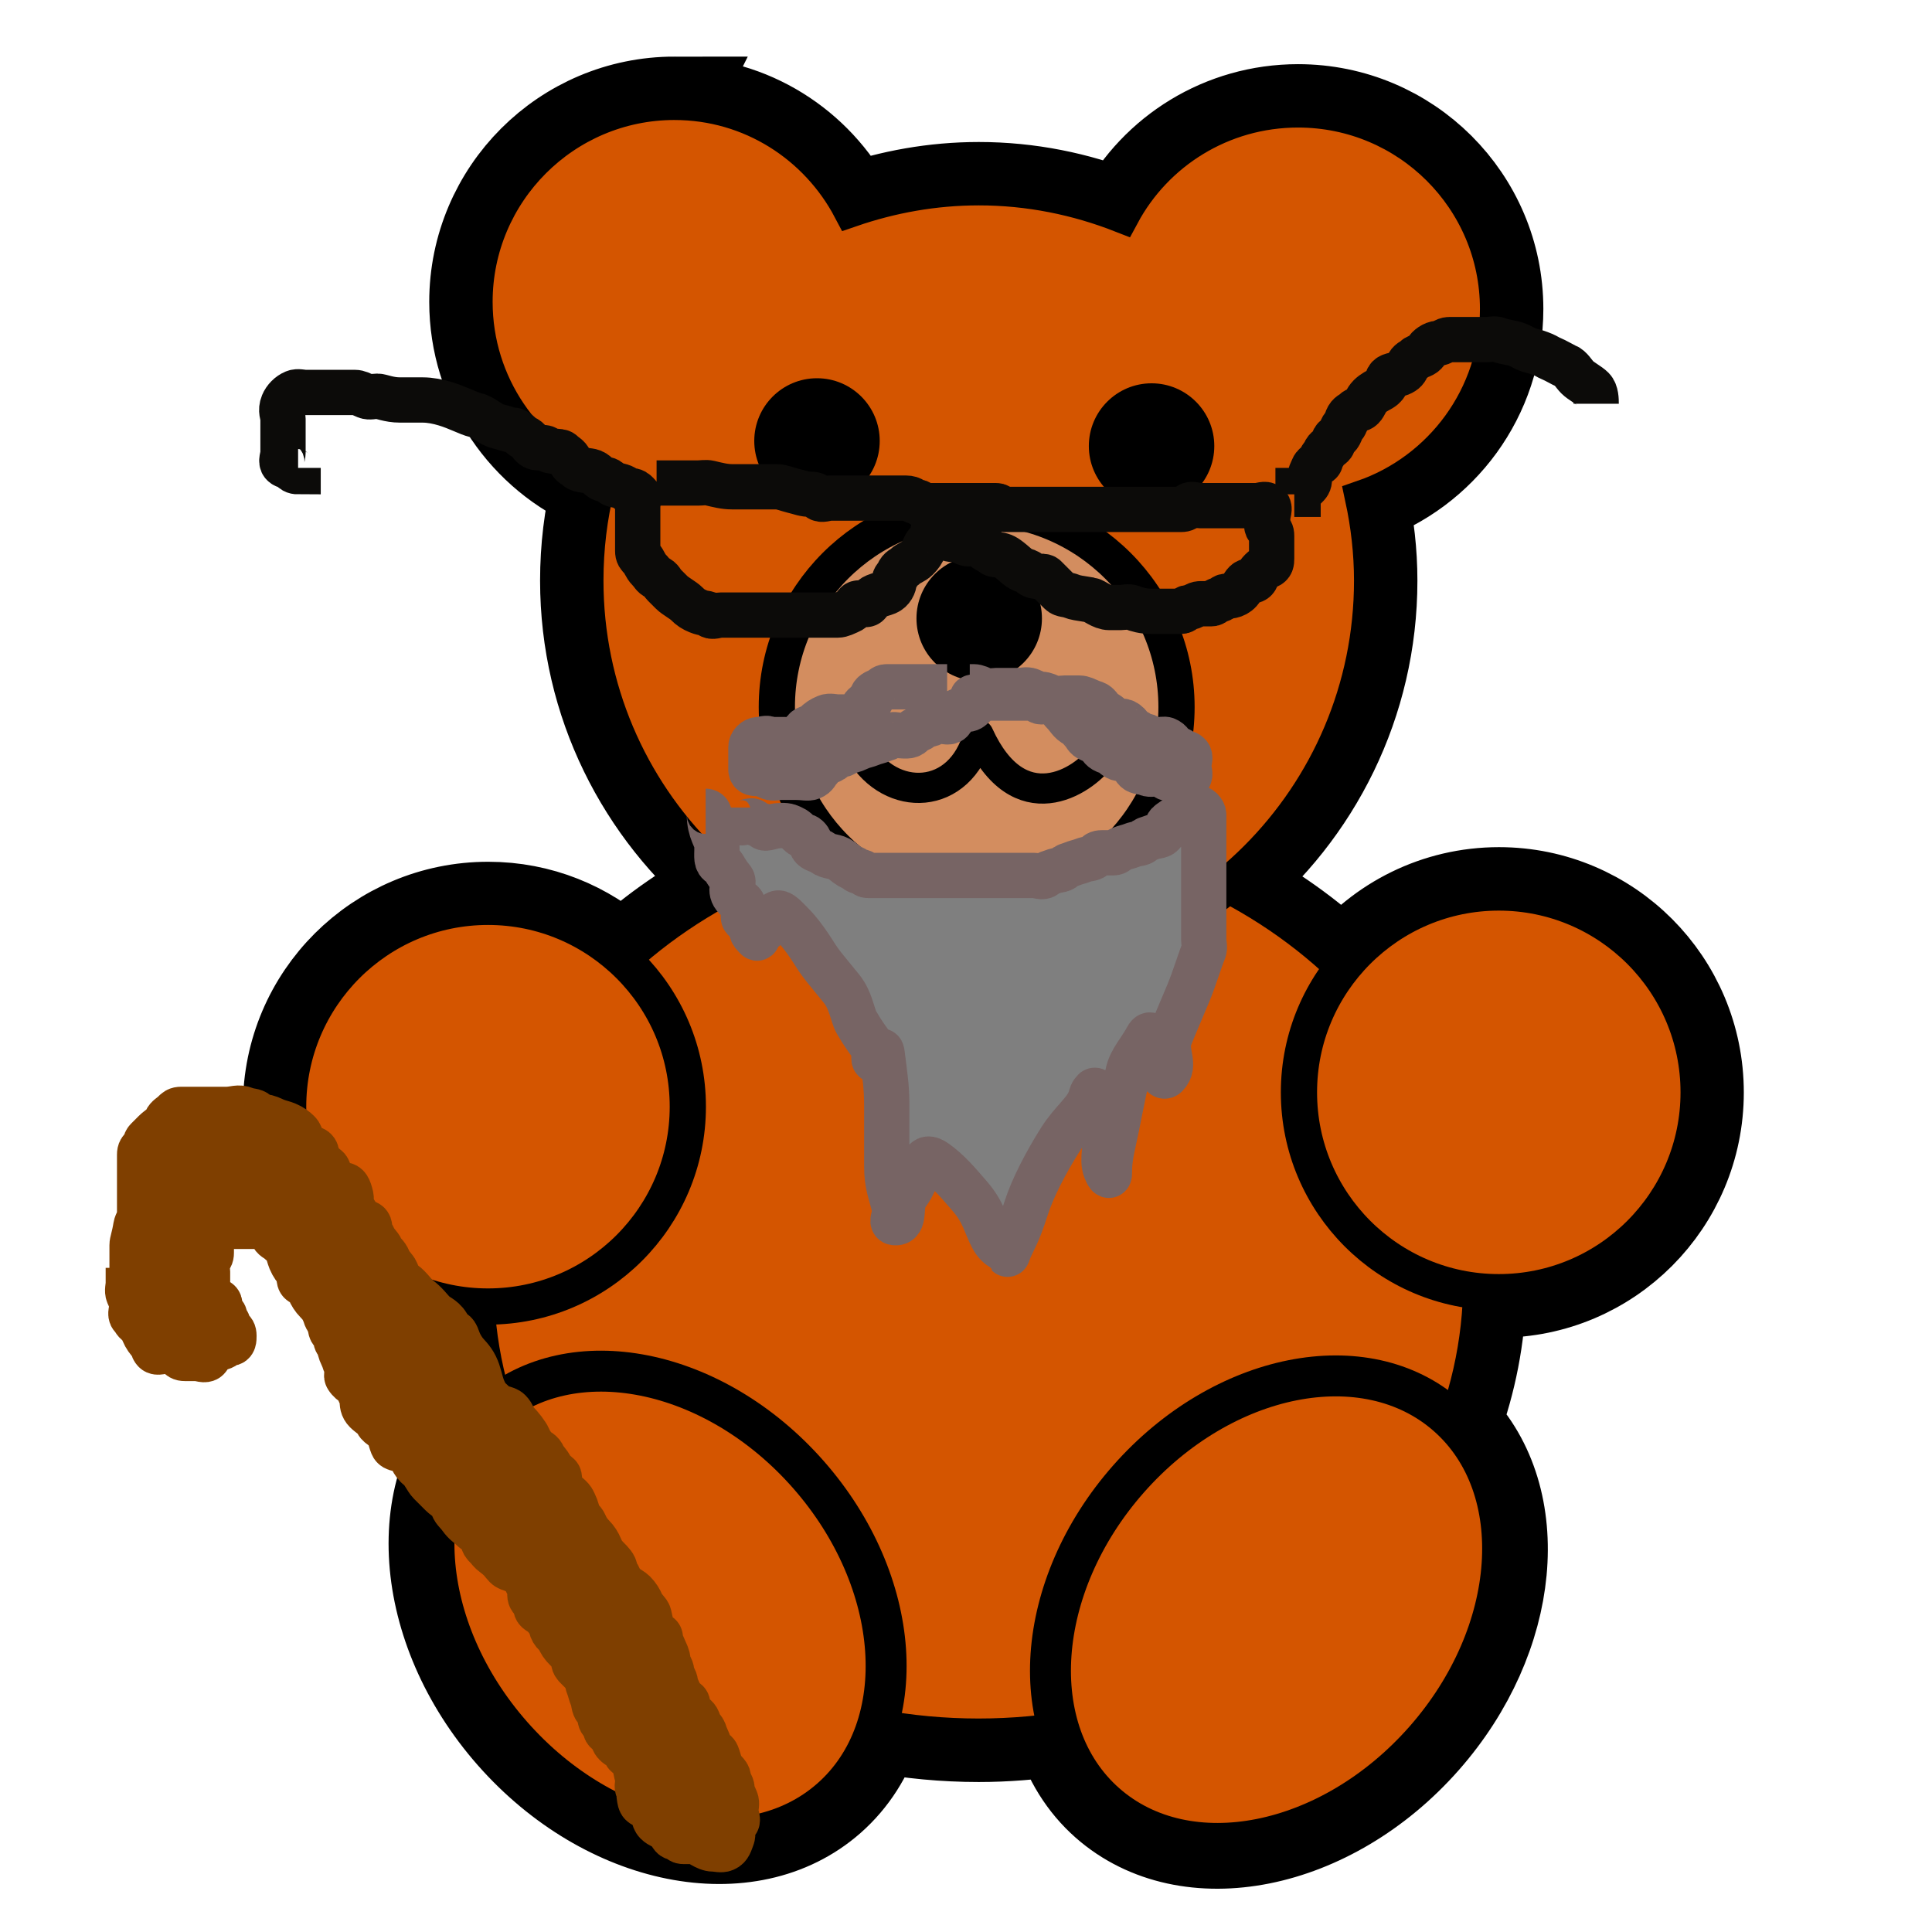 <?xml version="1.0"?><svg width="128" height="128" xmlns="http://www.w3.org/2000/svg">
 <title>grandpa bear</title>

 <g>
  <title>Layer 1</title>
  <g id="layer1">
   <path fill="#d45500" fill-rule="evenodd" stroke="#000000" stroke-width="6" stroke-linecap="square" marker-start="none" marker-mid="none" marker-end="none" stroke-miterlimit="4" stroke-dashoffset="0" id="path3218" d="m44.688,6.75c-7.309,0 -13.25,5.941 -13.25,13.25c0,5.481 3.342,10.208 8.094,12.219c-0.495,2.005 -0.75,4.093 -0.75,6.25c0,8.116 3.739,15.344 9.562,20.125c-2.616,1.356 -5.015,3.013 -7.125,4.938c-2.352,-2.138 -5.449,-3.438 -8.875,-3.438c-7.309,0 -13.25,5.91 -13.25,13.219c0,7.049 5.519,12.818 12.469,13.219c0.139,2.294 0.577,4.495 1.25,6.625c-0.134,0.107 -0.276,0.198 -0.406,0.312c-5.421,4.772 -4.745,14.406 1.5,21.5c6.245,7.094 15.704,8.991 21.125,4.219c1.453,-1.279 2.475,-2.915 3.062,-4.75c2.177,0.406 4.441,0.625 6.75,0.625c1.824,0 3.599,-0.15 5.344,-0.406c0.583,1.872 1.585,3.543 3.062,4.844c5.421,4.772 14.912,2.875 21.156,-4.219c6.018,-6.836 6.83,-16.008 2.031,-20.938c1.021,-2.787 1.612,-5.732 1.688,-8.812c0.386,0.034 0.793,0.094 1.188,0.094c7.309,0 13.219,-5.941 13.219,-13.25c0,-7.309 -5.91,-13.25 -13.219,-13.25c-4.166,0 -7.885,1.926 -10.312,4.938c-2.236,-2.139 -4.817,-3.963 -7.656,-5.438c5.832,-4.781 9.562,-12.033 9.562,-20.156c0,-1.877 -0.216,-3.704 -0.594,-5.469c5.193,-1.79 8.938,-6.732 8.938,-12.531c0,-7.309 -5.941,-13.219 -13.25,-13.219c-5.05,0 -9.455,2.808 -11.688,6.969c-2.942,-1.152 -6.12,-1.812 -9.469,-1.812c-2.964,0 -5.814,0.525 -8.469,1.438c-2.218,-4.208 -6.603,-7.094 -11.688,-7.094z"/>
   <path fill="#d45500" fill-rule="evenodd" stroke="#000000" stroke-width="2.4" stroke-linecap="square" marker-start="none" marker-mid="none" marker-end="none" stroke-miterlimit="4" stroke-dashoffset="0" id="path2407" d="m98.142,84.841c0,16.678 -14.923,30.215 -33.311,30.215c-18.388,0 -33.311,-13.536 -33.311,-30.215c0,-16.678 14.923,-30.214 33.311,-30.214c18.388,0 33.311,13.536 33.311,30.214z"/>
   <path fill="#d45500" fill-rule="evenodd" stroke="#000000" stroke-width="2.4" stroke-linecap="square" marker-start="none" marker-mid="none" marker-end="none" stroke-miterlimit="4" stroke-dashoffset="0" id="path2401" d="m44.688,6.75c-7.309,0 -13.25,5.941 -13.25,13.25c0,5.481 3.342,10.208 8.094,12.219c-0.495,2.005 -0.75,4.093 -0.75,6.25c0,14.385 11.677,26.062 26.062,26.062c14.385,0 26.062,-11.677 26.062,-26.062c0,-1.877 -0.216,-3.704 -0.594,-5.469c5.193,-1.79 8.938,-6.732 8.938,-12.531c0,-7.309 -5.941,-13.219 -13.25,-13.219c-5.05,0 -9.455,2.808 -11.688,6.969c-2.942,-1.152 -6.12,-1.812 -9.469,-1.812c-2.964,0 -5.814,0.525 -8.469,1.438c-2.218,-4.208 -6.603,-7.094 -11.688,-7.094z"/>
   <path fill="#d45500" fill-rule="evenodd" stroke="#000000" stroke-width="2.4" stroke-linecap="square" marker-start="none" marker-mid="none" marker-end="none" stroke-miterlimit="4" stroke-dashoffset="0" id="path2409" d="m45.57,73.321c0,7.309 -5.932,13.24 -13.24,13.24c-7.309,0 -13.24,-5.932 -13.24,-13.24c0,-7.309 5.932,-13.24 13.24,-13.24c7.309,0 13.24,5.932 13.24,13.24z"/>
   <path fill="#d45500" fill-rule="evenodd" stroke="#000000" stroke-width="2.4" stroke-linecap="square" marker-start="none" marker-mid="none" marker-end="none" stroke-miterlimit="4" stroke-dashoffset="0" id="path2411" d="m112.539,72.371c0,7.309 -5.932,13.24 -13.24,13.24c-7.309,0 -13.24,-5.932 -13.24,-13.24c0,-7.309 5.932,-13.24 13.24,-13.24c7.309,0 13.24,5.932 13.24,13.24z"/>
   <path fill="#d45500" fill-rule="evenodd" stroke="#000000" stroke-width="2.713" stroke-linecap="square" marker-start="none" marker-mid="none" marker-end="none" stroke-miterlimit="4" stroke-dashoffset="0" d="m53.55,97.685c6.245,7.094 6.913,16.724 1.492,21.496c-5.421,4.772 -14.889,2.888 -21.133,-4.206c-6.245,-7.094 -6.913,-16.724 -1.492,-21.496c5.421,-4.772 14.889,-2.888 21.133,4.206z" id="path3196"/>
   <path fill="#d45500" fill-rule="evenodd" stroke="#000000" stroke-width="2.713" stroke-linecap="square" marker-start="none" marker-mid="none" marker-end="none" stroke-miterlimit="4" stroke-dashoffset="0" id="path3198" d="m74.754,98c-6.245,7.094 -6.913,16.724 -1.492,21.496c5.421,4.772 14.889,2.888 21.133,-4.206c6.245,-7.094 6.913,-16.724 1.492,-21.496c-5.421,-4.772 -14.889,-2.888 -21.133,4.206z"/>
   <path fill="#d38d5f" fill-rule="evenodd" stroke="#000000" stroke-width="2.4" stroke-linecap="square" marker-start="none" marker-mid="none" marker-end="none" stroke-miterlimit="4" stroke-dashoffset="0" d="m77.947,46.847c0,7.309 -5.932,13.24 -13.24,13.24c-7.309,0 -13.24,-5.932 -13.24,-13.24c0,-7.309 5.932,-13.24 13.24,-13.24c7.309,0 13.24,5.932 13.24,13.24z" id="path3201"/>
   <path fill="#000000" fill-rule="evenodd" stroke-width="0.753" stroke-linecap="square" marker-start="none" marker-mid="none" marker-end="none" stroke-miterlimit="4" stroke-dashoffset="0" id="path3203" d="m58.284,29.215c0,2.294 -1.862,4.156 -4.156,4.156c-2.294,0 -4.156,-1.862 -4.156,-4.156c0,-2.294 1.862,-4.156 4.156,-4.156c2.294,0 4.156,1.862 4.156,4.156z"/>
   <path fill="#000000" fill-rule="evenodd" stroke-width="0.753" stroke-linecap="square" marker-start="none" marker-mid="none" marker-end="none" stroke-miterlimit="4" stroke-dashoffset="0" d="m80.45,29.551c0,2.294 -1.862,4.156 -4.156,4.156c-2.294,0 -4.156,-1.862 -4.156,-4.156c0,-2.294 1.862,-4.156 4.156,-4.156c2.294,0 4.156,1.862 4.156,4.156z" id="path3205"/>
   <path fill="#000000" fill-rule="evenodd" stroke-width="0.753" stroke-linecap="square" marker-start="none" marker-mid="none" marker-end="none" stroke-miterlimit="4" stroke-dashoffset="0" id="path3207" d="m69.031,40.97c0,2.294 -1.862,4.156 -4.156,4.156c-2.294,0 -4.156,-1.862 -4.156,-4.156c0,-2.294 1.862,-4.156 4.156,-4.156c2.294,0 4.156,1.862 4.156,4.156z"/>
   <path fill="none" fill-rule="evenodd" stroke="#000000" stroke-width="2" stroke-linecap="round" stroke-linejoin="round" stroke-miterlimit="4" id="path3231" d="m57,49.803c2,3.403 6.632,3.316 7.831,-1.131c2.675,5.856 6.918,3.147 8.169,1.406"/>
  </g>
  <path d="m46.75,53.75c0,0 0.25,0 0.25,0.25c0,0.5 0.115,0.923 0.25,1.25c0.191,0.462 0.25,0.5 0.25,1c0,0.5 -0.077,0.865 0.25,1c0.231,0.096 0.179,0.303 0.75,1c0.224,0.273 -0.28,0.72 0.25,1.25c0.177,0.177 0.5,0.25 0.5,0.5c0,0.25 0,0.5 0,0.75c0,0.25 0.372,0.206 0.5,0.75c0.057,0.243 0.073,0.323 0.25,0.5c0.177,0.177 0.154,0.231 0.25,0c0.135,-0.327 0.5,-0.5 0.75,-0.75c0.25,-0.25 0.173,-0.615 0.5,-0.75c0.231,-0.096 0.605,0.355 1,0.75c0.395,0.395 0.942,1.098 1.5,2c0.416,0.672 1.05,1.378 1.75,2.25c0.645,0.804 0.719,1.767 1,2.25c0.452,0.78 0.793,1.213 1,1.5c0.327,0.453 0,1 0.25,1c0.25,0 0.073,-0.323 0.25,-0.5c0.177,-0.177 0.158,-0.244 0.25,0.5c0.126,1.023 0.25,1.75 0.25,3c0,1.75 0,2.75 0,4c0,1.25 0.243,1.662 0.5,2.75c0.115,0.487 -0.247,0.96 0,1c0.78,0.127 0.337,-1.176 0.75,-1.75c0.327,-0.453 0.622,-0.956 0.75,-1.5c0.057,-0.243 0.365,-0.423 0.5,-0.75c0.096,-0.231 0.297,-0.327 0.75,0c0.86,0.62 1.431,1.306 2.25,2.25c0.927,1.068 1.028,1.868 1.5,2.75c0.425,0.795 1,0.75 1,1c0,0.25 0,0 0.25,-0.5c0.5,-1 0.683,-1.519 1,-2.5c0.414,-1.281 1.286,-2.977 2.25,-4.5c0.78,-1.232 1.739,-1.887 2,-2.75c0.072,-0.239 0.073,-0.323 0.25,-0.5c0.177,-0.177 0.624,1.231 0.75,2.5c0.099,0.995 -0.287,2.057 0,2.75c0.135,0.327 0.25,0.5 0.25,0.25c0,-0.5 0.024,-0.994 0.25,-2c0.28,-1.244 0.594,-3.03 1,-4.75c0.182,-0.769 0.825,-1.455 1.25,-2.25c0.236,-0.441 0.385,0.013 0.5,0.5c0.128,0.544 0.193,1.007 0.25,1.25c0.128,0.544 0.323,0.927 0.5,0.75c0.707,-0.707 -0.108,-1.533 0.25,-2.5c0.194,-0.524 0.692,-1.653 1.25,-3c0.394,-0.952 0.729,-2.097 1,-2.75c0.096,-0.231 0,-0.5 0,-0.75c0,-0.25 0,-0.5 0,-1.25c0,-0.5 0,-1 0,-1.5c0,-0.5 0,-1 0,-1.5c0,-0.75 0,-1.25 0,-1.5c0,-0.5 0,-0.75 0,-1c0,-0.25 0,-0.5 0,-0.75c0,-0.25 0,-0.5 0,-0.75c0,-0.25 -0.25,-0.5 -0.5,-0.5c-0.25,0 -0.5,0 -0.75,0.25c-0.25,0.25 -0.547,0.423 -1,0.75c-0.287,0.207 -0.146,0.396 -0.5,0.75c-0.177,0.177 -0.423,0.115 -0.75,0.25c-0.231,0.096 -0.323,0.073 -0.5,0.25c-0.177,0.177 -0.423,0.115 -0.75,0.25c-0.231,0.096 -0.423,0.115 -0.75,0.25c-0.231,0.096 -0.25,0.25 -0.5,0.25c-0.25,0 -0.5,0 -0.75,0c-0.25,0 -0.323,0.073 -0.5,0.25c-0.177,0.177 -0.423,0.115 -0.75,0.25c-0.231,0.096 -0.423,0.115 -0.75,0.25c-0.231,0.096 -0.323,0.073 -0.5,0.25c-0.177,0.177 -0.423,0.115 -0.75,0.25c-0.231,0.096 -0.323,0.073 -0.5,0.25c-0.177,0.177 -0.5,0 -0.75,0c-0.25,0 -0.5,0 -0.75,0c-0.25,0 -0.5,0 -0.75,0c-0.25,0 -0.5,0 -0.75,0c-0.25,0 -0.5,0 -0.75,0c-0.5,0 -0.75,0 -1,0c-0.5,0 -0.75,0 -1,0c-0.25,0 -0.5,0 -0.75,0c-0.25,0 -0.5,0 -0.75,0c-0.25,0 -0.5,0 -0.75,0c-0.25,0 -0.75,0 -1,0c-0.25,0 -0.5,0 -0.75,0c-0.25,0 -0.5,0 -0.75,0c-0.5,0 -0.75,0 -1.25,0c-0.25,0 -0.25,-0.25 -0.5,-0.25c-0.25,0 -0.269,-0.154 -0.5,-0.25c-0.327,-0.135 -0.463,-0.293 -0.75,-0.5c-0.453,-0.327 -0.797,-0.173 -1.25,-0.5c-0.287,-0.207 -0.615,-0.173 -0.75,-0.5c-0.096,-0.231 -0.073,-0.323 -0.25,-0.5c-0.177,-0.177 -0.323,-0.073 -0.5,-0.25c-0.354,-0.354 -0.423,-0.365 -0.75,-0.5c-0.231,-0.096 -0.757,-0.057 -1,0c-0.544,0.128 -0.573,0.177 -0.75,0c-0.177,-0.177 -0.323,-0.073 -0.5,-0.25c-0.177,-0.177 -0.206,-0.128 -0.75,0c-0.243,0.057 -0.573,-0.073 -0.75,-0.25c-0.177,-0.177 -0.25,-0.25 -0.25,-0.5l0,-0.25" id="svg_2" stroke-width="3" stroke="#776464" fill="#7f7f7f"/>
  <path d="m62.75,45.5c0,0 -0.25,0 -0.5,0c-0.5,0 -0.75,0 -1.25,0c-0.25,0 -0.5,0 -0.75,0c-0.25,0 -0.5,0 -0.75,0c-0.25,0 -0.5,0 -0.75,0c-0.25,0 -0.269,0.154 -0.5,0.25c-0.327,0.135 -0.5,0.25 -0.5,0.5c0,0.25 -0.25,0.25 -0.5,0.5c-0.25,0.25 -0.073,0.573 -0.25,0.75c-0.177,0.177 -0.5,0 -0.75,0c-0.25,0 -0.5,0 -0.75,0c-0.25,0 -0.519,-0.096 -0.75,0c-0.327,0.135 -0.5,0.25 -0.75,0.5c-0.25,0.25 -0.615,0.173 -0.75,0.5c-0.096,0.231 -0.173,0.365 -0.5,0.5c-0.231,0.096 -0.5,0 -0.75,0c-0.25,0 -0.5,0 -0.75,0c-0.25,0 -0.073,0.177 -0.25,0c-0.177,-0.177 -0.5,0 -0.75,0c-0.25,0 -0.5,0.25 -0.5,0.5c0,0.25 0,0.5 0,0.75c0,0.25 0,0.5 0,0.75c0,0.25 0.25,0.25 0.5,0.25c0.25,0 0.423,0.115 0.75,0.25c0.231,0.096 0.5,0 0.75,0c0.25,0 0.75,0 1,0c0.5,0 0.769,0.096 1,0c0.327,-0.135 0.323,-0.323 0.5,-0.5c0.177,-0.177 0.173,-0.365 0.5,-0.5c0.231,-0.096 0.323,-0.073 0.5,-0.25c0.177,-0.177 0.25,-0.25 0.5,-0.25c0.25,0 0.25,-0.25 0.5,-0.25c0.25,0 0.423,-0.115 0.75,-0.25c0.231,-0.096 0.423,-0.115 0.75,-0.25c0.231,-0.096 0.423,-0.115 0.75,-0.25c0.231,-0.096 0.323,-0.073 0.5,-0.25c0.177,-0.177 0.5,0 0.75,0c0.25,0 0.615,0.077 0.75,-0.25c0.096,-0.231 0.323,-0.073 0.5,-0.25c0.177,-0.177 0.25,-0.25 0.5,-0.25c0.25,0 0.5,-0.25 0.75,-0.25c0.25,0 0.573,0.177 0.75,0c0.177,-0.177 0.073,-0.323 0.25,-0.5c0.177,-0.177 0.5,-0.25 0.75,-0.25c0.25,0 0.323,-0.073 0.5,-0.25c0.177,-0.177 0.427,-0.323 0.25,-0.5c-0.177,-0.177 -0.5,0 -0.25,0c0.25,0 0.5,0 0.75,0c0.25,0 0.5,0 0.75,0c0.25,0 0.5,0 0.75,0c0.25,0 0.5,0 0.75,0c0.25,0 0.5,0 1,0c0.25,0 0.25,0.25 0.5,0.25c0.25,0 0.519,-0.096 0.75,0c0.327,0.135 0.5,0.5 0.75,0.75c0.25,0.25 0.423,0.615 0.75,0.75c0.231,0.096 0.323,0.323 0.5,0.5c0.177,0.177 0.173,0.365 0.5,0.5c0.231,0.096 0.323,0.073 0.5,0.25c0.177,0.177 0.173,0.365 0.5,0.5c0.231,0.096 0.323,0.073 0.5,0.25c0.354,0.354 0.5,0.25 0.75,0.25c0.25,0 0.323,0.073 0.5,0.25c0.177,0.177 0.073,0.323 0.25,0.5c0.177,0.177 0.423,0.115 0.75,0.25c0.231,0.096 0.5,0 0.75,0c0.25,0 0.323,0.073 0.5,0.25c0.177,0.177 0.5,0 0.75,0c0.25,0 0.573,0.177 0.75,0c0.177,-0.177 0,-0.5 0,-0.75c0,-0.25 0.177,-0.573 0,-0.75c-0.177,-0.177 -0.323,-0.073 -0.5,-0.25c-0.177,-0.177 -0.323,-0.073 -0.5,-0.25c-0.177,-0.177 -0.173,-0.365 -0.5,-0.5c-0.231,-0.096 -0.823,0.177 -1,0c-0.177,-0.177 -0.25,-0.25 -0.5,-0.25c-0.25,0 -0.25,-0.25 -0.5,-0.25c-0.25,0 -0.323,-0.323 -0.5,-0.5c-0.354,-0.354 -0.519,-0.154 -0.75,-0.25c-0.327,-0.135 -0.519,-0.404 -0.75,-0.5c-0.327,-0.135 -0.323,-0.323 -0.5,-0.5c-0.177,-0.177 -0.269,-0.154 -0.5,-0.25c-0.327,-0.135 -0.5,-0.25 -0.75,-0.25c-0.25,0 -0.5,0 -1,0c-0.25,0 -0.519,0.096 -0.75,0c-0.327,-0.135 -0.5,-0.25 -0.75,-0.25c-0.25,0 -0.423,-0.115 -0.75,-0.25c-0.231,-0.096 -0.5,0 -0.75,0c-0.25,0 -0.5,0 -0.75,0c-0.25,0 -0.5,0 -0.75,0c-0.25,0 -0.519,0.096 -0.75,0c-0.327,-0.135 -0.5,-0.25 -0.75,-0.25l-0.25,0" id="svg_3" stroke-width="3" stroke="#776464" fill="none"/>
  <path d="m8.75,84.5c0,-0.25 0,-0.5 0,-1.25c0,-0.25 0,-0.5 0,-0.75c0,-0.25 0.123,-0.47 0.25,-1.25c0.04,-0.247 0.25,-0.5 0.25,-0.75c0,-0.25 0,-0.75 0,-1c0,-0.25 0,-0.5 0,-0.75c0,-0.25 0,-0.5 0,-0.75c0,-0.25 0,-0.5 0,-0.75c0,-0.25 0,-0.5 0,-0.75c0,-0.25 0.073,-0.323 0.25,-0.5c0.177,-0.177 0.073,-0.323 0.25,-0.5c0.177,-0.177 0.25,-0.25 0.5,-0.5c0.25,-0.25 0.615,-0.423 0.75,-0.75c0.096,-0.231 0.323,-0.323 0.5,-0.5c0.177,-0.177 0.25,-0.25 0.5,-0.25c0.25,0 0.5,0 0.75,0c0.25,0 0.5,0 0.75,0c0.25,0 0.5,0 0.75,0c0.25,0 0.5,0 0.75,0c0.5,0 0.788,-0.191 1.25,0c0.327,0.135 0.573,0.073 0.75,0.25c0.177,0.177 0.25,0.25 0.5,0.25c0.25,0 0.423,0.115 0.75,0.25c0.231,0.096 0.519,0.154 0.75,0.25c0.327,0.135 0.573,0.323 0.75,0.5c0.177,0.177 0.154,0.269 0.25,0.5c0.135,0.327 0.323,0.323 0.5,0.5c0.177,0.177 0.42,0.006 0.5,0.5c0.127,0.78 0.615,0.673 0.75,1c0.096,0.231 0.25,0.75 0.5,1c0.25,0.25 0.25,0 0.5,0c0.25,0 0.372,0.206 0.5,0.75c0.057,0.243 -0.077,0.547 0.25,1c0.207,0.287 0.206,0.622 0.75,0.75c0.243,0.057 0.25,0.25 0.25,0.5c0,0.25 0.154,0.269 0.25,0.5c0.135,0.327 0.404,0.519 0.5,0.75c0.135,0.327 0.309,0.288 0.5,0.75c0.135,0.327 0.404,0.519 0.5,0.75c0.135,0.327 0.213,0.543 0.5,0.75c0.453,0.327 0.713,0.793 1,1c0.453,0.327 0.75,0.75 1,1c0.25,0.25 0.729,0.347 1,1c0.096,0.231 0.365,0.173 0.5,0.5c0.096,0.231 0.173,0.547 0.5,1c0.207,0.287 0.5,0.5 0.75,1c0.25,0.5 0.309,1.038 0.5,1.5c0.271,0.653 0.396,0.646 0.75,1c0.354,0.354 0.75,0.25 1,0.5c0.25,0.25 0.25,0.5 0.5,0.75c0.25,0.25 0.654,0.769 0.75,1c0.135,0.327 0.323,0.573 0.5,0.75c0.177,0.177 0.365,0.173 0.5,0.5c0.096,0.231 0.365,0.423 0.5,0.75c0.096,0.231 0.323,0.323 0.5,0.5c0.177,0.177 -0.104,0.646 0.25,1c0.177,0.177 0.615,0.423 0.75,0.75c0.096,0.231 0.25,0.5 0.25,0.75c0,0.25 0.365,0.423 0.5,0.75c0.096,0.231 0.25,0.5 0.5,0.75c0.25,0.25 0.404,0.519 0.5,0.75c0.135,0.327 0.25,0.5 0.5,0.75c0.25,0.25 0.5,0.5 0.5,0.75c0,0.25 0.154,0.269 0.25,0.5c0.271,0.653 0.75,0.75 1,1c0.25,0.25 0.404,0.519 0.5,0.75c0.135,0.327 0.443,0.507 0.5,0.75c0.128,0.544 0.154,0.769 0.25,1c0.135,0.327 0.5,0.25 0.5,0.5c0,0.25 0.115,0.423 0.25,0.75c0.096,0.231 0.25,0.5 0.25,0.75c0,0.25 0.25,0.5 0.25,0.75c0,0.25 0.25,0.5 0.25,0.75c0,0.25 0.25,0.5 0.25,0.75c0,0.25 0.323,0.323 0.5,0.5c0.177,0.177 -0.104,0.396 0.25,0.75c0.177,0.177 0.365,0.173 0.5,0.5c0.096,0.231 0.073,0.323 0.25,0.5c0.177,0.177 0.154,0.269 0.25,0.5c0.135,0.327 0.25,0.5 0.25,0.75c0,0.25 0.365,0.173 0.5,0.5c0.096,0.231 0.154,0.519 0.25,0.75c0.135,0.327 0.5,0.5 0.5,0.75c0,0.25 0.25,0.5 0.25,0.75c0,0.25 0.115,0.423 0.25,0.75c0.096,0.231 0,0.5 0,0.75c0,0.25 0.231,0.654 0,0.75c-0.327,0.135 -0.25,0 -0.25,0.25c0,0.25 0.096,0.519 0,0.75c-0.135,0.327 -0.173,0.615 -0.5,0.75c-0.231,0.096 -0.5,0 -0.75,0c-0.5,0 -1,-0.5 -1.25,-0.5c-0.25,0 -0.5,0 -0.75,0c-0.25,0 -0.25,-0.25 -0.5,-0.25c-0.25,0 -0.25,-0.25 -0.5,-0.5c-0.25,-0.25 -0.5,-0.25 -0.75,-0.5c-0.25,-0.25 -0.146,-0.646 -0.5,-1c-0.177,-0.177 -0.323,-0.073 -0.5,-0.25c-0.177,-0.177 -0.115,-0.673 -0.25,-1c-0.096,-0.231 0.096,-0.519 0,-0.75c-0.135,-0.327 -0.154,-0.769 -0.25,-1c-0.135,-0.327 -0.323,-0.323 -0.5,-0.5c-0.177,-0.177 0,-0.5 -0.25,-0.5c-0.25,0 -0.323,-0.073 -0.5,-0.25c-0.177,-0.177 -0.173,-0.615 -0.5,-0.75c-0.231,-0.096 -0.073,-0.323 -0.25,-0.5c-0.177,-0.177 -0.25,-0.25 -0.25,-0.5c0,-0.25 -0.073,-0.323 -0.25,-0.5c-0.177,-0.177 -0.154,-0.519 -0.25,-0.75c-0.135,-0.327 -0.154,-0.519 -0.25,-0.75c-0.135,-0.327 -0.073,-0.573 -0.25,-0.75c-0.177,-0.177 -0.323,-0.323 -0.5,-0.5c-0.177,-0.177 -0.25,-0.25 -0.25,-0.5c0,-0.25 -0.25,-0.5 -0.5,-0.75c-0.25,-0.25 -0.365,-0.423 -0.5,-0.75c-0.096,-0.231 -0.372,-0.206 -0.5,-0.75c-0.057,-0.243 -0.323,-0.573 -0.5,-0.75c-0.177,-0.177 -0.5,-0.25 -0.5,-0.5c0,-0.25 -0.073,-0.323 -0.25,-0.5c-0.354,-0.354 0.104,-0.646 -0.25,-1c-0.177,-0.177 -0.073,-0.323 -0.25,-0.5c-0.177,-0.177 -0.423,-0.365 -0.75,-0.5c-0.231,-0.096 -0.323,-0.073 -0.5,-0.25c-0.177,-0.177 -0.297,-0.423 -0.75,-0.75c-0.287,-0.207 -0.323,-0.323 -0.5,-0.5c-0.177,-0.177 -0.25,-0.25 -0.25,-0.5c0,-0.25 -0.5,-0.5 -0.75,-0.75c-0.25,-0.25 -0.423,-0.297 -0.75,-0.75c-0.207,-0.287 -0.5,-0.5 -0.5,-0.75c0,-0.25 -0.5,-0.5 -0.75,-0.75c-0.25,-0.25 -0.5,-0.5 -0.75,-0.75c-0.25,-0.25 -0.463,-0.793 -0.75,-1c-0.453,-0.327 -0.463,-0.793 -0.75,-1c-0.453,-0.327 -0.865,-0.173 -1,-0.5c-0.096,-0.231 -0.154,-0.519 -0.25,-0.75c-0.135,-0.327 -0.654,-0.519 -0.75,-0.75c-0.135,-0.327 -0.5,-0.5 -0.75,-0.75c-0.25,-0.25 -0.25,-0.5 -0.25,-0.75c0,-0.25 -0.25,-0.5 -0.25,-0.75c0,-0.25 -0.456,-0.274 -0.75,-0.75c-0.131,-0.213 0.177,-0.573 0,-0.75c-0.177,-0.177 -0.154,-0.269 -0.25,-0.5c-0.135,-0.327 -0.25,-0.5 -0.25,-0.75c0,-0.25 -0.25,-0.25 -0.25,-0.5c0,-0.25 -0.073,-0.323 -0.25,-0.5c-0.177,-0.177 -0.073,-0.573 -0.25,-0.75c-0.177,-0.177 -0.154,-0.269 -0.25,-0.5c-0.135,-0.327 -0.25,-0.5 -0.5,-0.75c-0.25,-0.25 -0.404,-0.519 -0.5,-0.75c-0.135,-0.327 -0.269,-0.404 -0.5,-0.5c-0.327,-0.135 -0.073,-0.573 -0.25,-0.75c-0.177,-0.177 -0.365,-0.423 -0.5,-0.75c-0.096,-0.231 -0.154,-0.519 -0.25,-0.75c-0.135,-0.327 -0.323,-0.323 -0.5,-0.5c-0.177,-0.177 -0.365,-0.173 -0.5,-0.5c-0.096,-0.231 -0.25,-0.5 -0.5,-0.5c-0.25,0 -0.5,0 -0.75,0c-0.25,0 -0.5,0 -0.75,0c-0.25,0 -0.5,0 -0.75,0c-0.25,0 -0.5,0 -0.75,0c-0.25,0 -0.073,0.323 -0.25,0.5c-0.177,0.177 -0.25,0.25 -0.25,0.5c0,0.25 0,0.5 0,0.75c0,0.25 -0.073,0.323 -0.25,0.5c-0.177,0.177 0,0.5 0,0.75c0,0.25 0,0.5 0,0.75c0,0.25 0,0.5 0,0.75c0,0.25 0.073,0.323 0.25,0.5c0.177,0.177 0.323,-0.177 0.5,0c0.177,0.177 -0.077,0.615 0.25,0.75c0.231,0.096 0.073,0.323 0.25,0.5c0.177,0.177 0.073,0.323 0.25,0.5c0.177,0.177 0.25,0.25 0.25,0.5c0,0.25 0,0.5 -0.25,0.5c-0.25,0 -0.269,0.154 -0.5,0.25c-0.327,0.135 -0.573,0.073 -0.75,0.25c-0.177,0.177 -0.073,0.323 -0.25,0.5c-0.177,0.177 -0.5,0 -0.75,0c-0.25,0 -0.5,0 -0.75,0c-0.25,0 -0.323,-0.073 -0.5,-0.25c-0.177,-0.177 -0.5,-0.25 -0.75,-0.25c-0.25,0 -0.573,0.177 -0.75,0c-0.177,-0.177 -0.073,-0.323 -0.25,-0.5c-0.177,-0.177 -0.365,-0.423 -0.5,-0.75c-0.096,-0.231 -0.019,-0.404 -0.25,-0.5c-0.327,-0.135 -0.323,-0.323 -0.5,-0.5c-0.177,-0.177 0,-0.5 0,-0.75c0,-0.25 -0.115,-0.423 -0.25,-0.75c-0.096,-0.231 0,-0.5 0,-0.75c0,-0.25 0,-0.5 0,-0.75l0,-0.25" id="svg_4" stroke-width="3" stroke="#7f3f00" fill="#7f3f00"/>
  <path d="m43.5,32c0,0 0.25,0 1,0c0.25,0 0.75,0 1,0c0.25,0 0.5,0 0.75,0c0.25,0 0.507,-0.057 0.75,0c0.544,0.128 1,0.25 1.5,0.25c0.5,0 0.75,0 1,0c0.5,0 0.75,0 1,0c0.25,0 0.5,0 1,0c0.25,0 0.757,0.193 1,0.25c0.544,0.128 0.75,0.25 1.25,0.25c0.25,0 0.323,0.073 0.5,0.25c0.177,0.177 0.5,0 0.75,0c0.5,0 0.75,0 1,0c0.25,0 0.75,0 1,0c0.5,0 1,0 1.5,0c0.75,0 1.25,0 1.5,0c0.5,0 0.5,0.25 0.75,0.25c0.25,0 0.25,0.25 0.5,0.25c0.25,0 0.5,0 0.75,0c0.25,0 0.5,0 0.75,0c0.25,0 0.5,0 1.25,0c0.25,0 0.75,0 1.25,0c0.25,0 0.5,0 0.75,0c0.25,0 0.25,0.25 0.5,0.25c0.25,0 0.5,0 0.75,0c0.25,0 0.5,0 0.75,0c0.25,0 0.5,0 0.75,0c0.25,0 0.75,0 1,0c0.25,0 0.75,0 1,0c0.25,0 0.5,0 0.75,0c0.25,0 0.5,0 0.75,0c0.5,0 0.75,0 1.25,0c0.25,0 0.5,0 1,0c0.25,0 0.5,0 0.75,0c0.25,0 0.5,0 0.75,0c0.25,0 0.5,0 0.75,0c0.25,0 0.5,0 0.75,0c0.25,0 0.5,0 0.75,0c0.25,0 0.323,-0.073 0.5,-0.25c0.177,-0.177 0.5,0 0.75,0c0.25,0 0.5,0 0.75,0c0.25,0 0.5,0 0.75,0c0.25,0 0.5,0 0.75,0c0.25,0 0.5,0 0.75,0c0.25,0 0.5,0 0.75,0c0.25,0 0.573,-0.177 0.75,0c0.177,0.177 0,0.5 0,0.75c0,0.25 -0.177,0.573 0,0.75c0.177,0.177 0.25,0.25 0.25,0.5c0,0.25 0,0.5 0,0.75c0,0.25 0,0.5 0,0.75c0,0.25 -0.019,0.404 -0.25,0.5c-0.327,0.135 -0.615,0.423 -0.75,0.75c-0.096,0.231 -0.25,0.25 -0.5,0.25c-0.25,0 -0.369,0.287 -0.5,0.5c-0.294,0.476 -0.75,0.5 -1,0.5c-0.25,0 -0.25,0.25 -0.5,0.25c-0.25,0 -0.25,0.25 -0.5,0.25c-0.25,0 -0.5,0 -0.75,0c-0.25,0 -0.5,0.25 -0.75,0.25c-0.25,0 -0.25,0.25 -0.5,0.25c-0.25,0 -0.75,0 -1,0c-0.25,0 -0.5,0 -1,0c-0.5,0 -0.923,-0.115 -1.25,-0.25c-0.231,-0.096 -0.5,0 -0.75,0c-0.25,0 -0.5,0 -0.75,0c-0.5,0 -1.003,-0.46 -1.25,-0.5c-0.78,-0.127 -1.019,-0.154 -1.25,-0.25c-0.327,-0.135 -0.573,-0.073 -0.75,-0.25c-0.177,-0.177 -0.25,-0.25 -0.5,-0.5c-0.25,-0.25 -0.323,-0.323 -0.5,-0.5c-0.177,-0.177 -0.646,0.104 -1,-0.25c-0.177,-0.177 -0.269,-0.154 -0.5,-0.25c-0.327,-0.135 -0.547,-0.423 -1,-0.75c-0.287,-0.207 -0.5,-0.25 -0.75,-0.25c-0.25,0 -0.269,-0.154 -0.5,-0.25c-0.327,-0.135 -0.423,-0.365 -0.75,-0.5c-0.231,-0.096 -0.519,0.096 -0.75,0c-0.327,-0.135 -0.5,-0.25 -0.75,-0.25c-0.25,0 -0.573,-0.073 -0.75,-0.25c-0.177,-0.177 -0.269,-0.154 -0.5,-0.25c-0.327,-0.135 -0.154,0.019 -0.25,0.25c-0.135,0.327 -0.404,0.519 -0.5,0.75c-0.135,0.327 -0.25,0.5 -0.5,0.75c-0.25,0.25 -0.573,0.323 -0.75,0.5c-0.177,0.177 -0.365,0.173 -0.5,0.5c-0.096,0.231 -0.25,0.25 -0.25,0.5c0,0.25 -0.173,0.615 -0.5,0.75c-0.231,0.096 -0.519,0.154 -0.75,0.25c-0.327,0.135 -0.323,0.323 -0.5,0.5c-0.177,0.177 -0.573,-0.177 -0.75,0c-0.177,0.177 -0.173,0.365 -0.5,0.5c-0.231,0.096 -0.5,0.25 -0.75,0.25c-0.25,0 -0.5,0 -0.75,0c-0.25,0 -0.5,0 -0.75,0c-0.5,0 -0.75,0 -1.25,0c-0.25,0 -0.5,0 -0.75,0c-0.25,0 -0.5,0 -0.75,0c-0.25,0 -0.5,0 -0.75,0c-0.5,0 -1,0 -1.5,0c-0.5,0 -1,0 -1.25,0c-0.25,0 -0.573,0.177 -0.75,0c-0.177,-0.177 -0.288,-0.059 -0.75,-0.25c-0.327,-0.135 -0.5,-0.25 -0.75,-0.5c-0.25,-0.25 -0.75,-0.5 -1,-0.75c-0.25,-0.25 -0.323,-0.323 -0.5,-0.5c-0.177,-0.177 -0.173,-0.365 -0.5,-0.5c-0.231,-0.096 -0.25,-0.25 -0.5,-0.5c-0.25,-0.25 -0.323,-0.573 -0.5,-0.75c-0.177,-0.177 -0.25,-0.25 -0.25,-0.5c0,-0.25 0,-0.5 0,-0.75c0,-0.25 0,-0.5 0,-0.75c0,-0.25 0,-0.5 0,-0.75c0,-0.25 0,-0.5 0,-0.75c0,-0.25 0.177,-0.573 0,-0.75c-0.177,-0.177 -0.25,-0.25 -0.5,-0.25c-0.25,0 -0.269,-0.154 -0.5,-0.25c-0.327,-0.135 -0.573,-0.073 -0.75,-0.25c-0.177,-0.177 -0.25,-0.25 -0.5,-0.25c-0.25,0 -0.423,-0.365 -0.75,-0.5c-0.231,-0.096 -0.823,-0.073 -1,-0.25c-0.177,-0.177 -0.365,-0.173 -0.5,-0.5c-0.096,-0.231 -0.323,-0.323 -0.5,-0.5c-0.177,-0.177 -0.75,0 -1,-0.25c-0.25,-0.25 -0.646,0.104 -1,-0.25c-0.177,-0.177 -0.173,-0.365 -0.5,-0.5c-0.231,-0.096 -0.5,-0.5 -0.75,-0.5c-0.25,0 -0.513,-0.135 -1,-0.25c-0.544,-0.128 -0.956,-0.622 -1.5,-0.75c-0.487,-0.115 -1.137,-0.489 -2,-0.75c-0.479,-0.145 -1,-0.25 -1.5,-0.25c-0.5,0 -1,0 -1.5,0c-0.75,0 -1.25,-0.25 -1.5,-0.25c-0.25,0 -0.519,0.096 -0.75,0c-0.327,-0.135 -0.5,-0.25 -0.75,-0.25c-0.25,0 -0.5,0 -0.75,0c-0.25,0 -0.5,0 -0.75,0c-0.25,0 -0.5,0 -0.75,0c-0.5,0 -0.75,0 -1,0c-0.25,0 -0.519,-0.096 -0.75,0c-0.327,0.135 -0.615,0.423 -0.75,0.75c-0.191,0.462 0,0.75 0,1c0,0.25 0,0.5 0,0.75c0,0.25 0,0.5 0,0.75c0,0.25 0,0.5 0,0.75c0,0.25 -0.177,0.573 0,0.75c0.177,0.177 0.323,0.073 0.5,0.25c0.177,0.177 0.25,0.25 0.5,0.25l0,-0.25" id="svg_5" stroke-width="3" stroke="#0c0b09" fill="none"/>
  <path d="m105.75,26.75c0,-0.25 0,-0.75 -0.25,-1c-0.25,-0.25 -0.75,-0.5 -1,-0.75c-0.25,-0.25 -0.423,-0.615 -0.75,-0.75c-0.231,-0.096 -0.673,-0.365 -1,-0.5c-0.231,-0.096 -0.269,-0.154 -0.5,-0.25c-0.327,-0.135 -0.507,-0.193 -0.75,-0.25c-0.544,-0.128 -0.706,-0.372 -1.25,-0.5c-0.487,-0.115 -0.673,-0.115 -1,-0.25c-0.231,-0.096 -0.5,0 -0.75,0c-0.25,0 -0.5,0 -1,0c-0.25,0 -0.5,0 -0.75,0c-0.25,0 -0.5,0 -0.75,0c-0.25,0 -0.5,0.25 -0.75,0.25c-0.25,0 -0.654,0.269 -0.75,0.5c-0.135,0.327 -0.573,0.323 -0.75,0.5c-0.177,0.177 -0.365,0.173 -0.5,0.5c-0.096,0.231 -0.173,0.365 -0.5,0.5c-0.231,0.096 -0.573,0.073 -0.75,0.25c-0.177,0.177 -0.024,0.456 -0.5,0.75c-0.213,0.131 -0.5,0.25 -0.75,0.5c-0.25,0.25 -0.323,0.573 -0.5,0.75c-0.177,0.177 -0.323,0.073 -0.5,0.25c-0.177,0.177 -0.365,0.173 -0.5,0.5c-0.096,0.231 -0.073,0.323 -0.25,0.5c-0.177,0.177 -0.173,0.615 -0.5,0.75c-0.231,0.096 -0.073,0.323 -0.25,0.5c-0.177,0.177 -0.365,0.173 -0.5,0.5c-0.096,0.231 -0.25,0.25 -0.25,0.5c0,0.25 -0.365,0.173 -0.5,0.5c-0.096,0.231 -0.25,0.5 -0.25,0.75c0,0.25 -0.073,0.323 -0.25,0.5c-0.177,0.177 -0.25,0.25 -0.5,0.25l0,0.25l-0.25,0" id="svg_6" stroke-width="3" stroke="#0c0b09" fill="none"/>
 </g>
</svg>